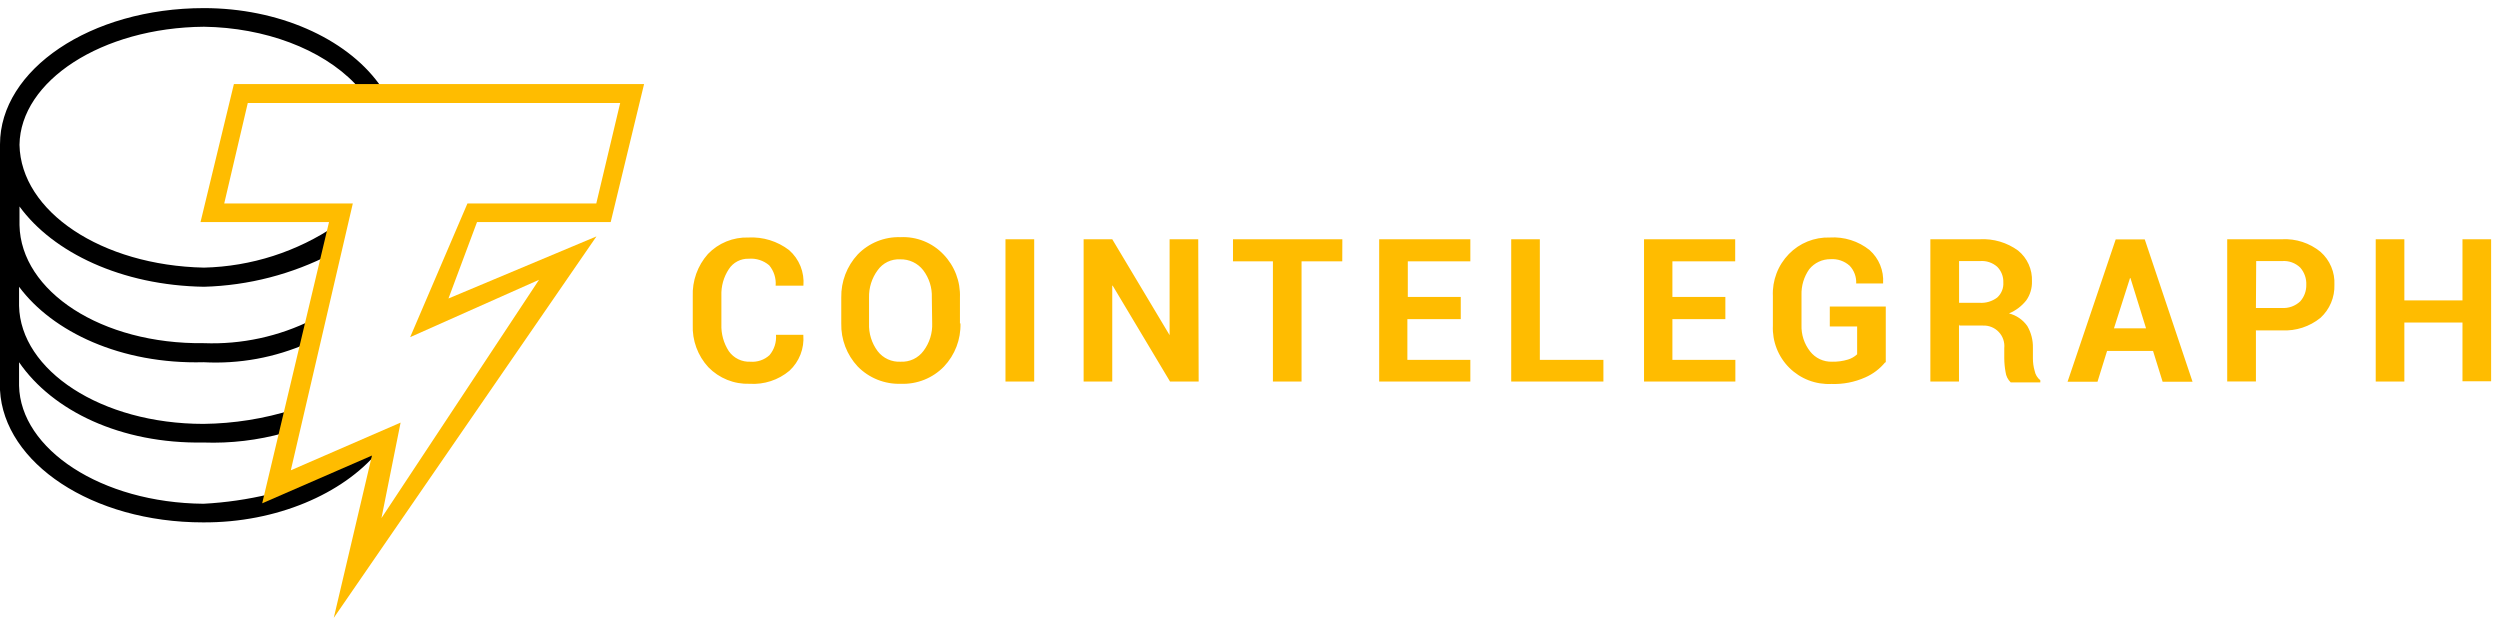 <svg
    xmlns="http://www.w3.org/2000/svg"
    width="221"
    height="55"
    viewBox="0 0 221 55"
    fill="none"
  >
    <path
      d="M33.416 39.927L23.825 44.113V43.686C21.911 44.145 19.958 44.428 17.992 44.532C8.943 44.456 1.807 39.699 1.685 34.095V32.021C4.643 36.321 10.674 39.241 17.992 39.119C20.387 39.204 22.781 38.921 25.09 38.281L25.921 36.207C23.355 37.015 20.683 37.441 17.992 37.472C8.943 37.472 1.807 32.738 1.685 27.035V25.35C4.643 29.338 10.704 32.212 17.992 32.021C21.152 32.191 24.307 31.613 27.202 30.336L27.622 28.263C24.65 29.749 21.351 30.462 18.031 30.336C8.981 30.451 1.845 25.762 1.723 19.899V18.252C4.681 22.316 10.742 25.236 18.031 25.35C21.964 25.242 25.822 24.243 29.314 22.43L29.733 19.899C26.276 22.253 22.212 23.558 18.031 23.658C8.981 23.467 1.845 18.71 1.723 12.801C1.807 7.16 8.981 2.44 18.031 2.364C23.405 2.44 28.43 4.323 31.38 7.396L31.693 7.891H33.805L33.492 7.396C30.541 3.363 24.595 0.717 18.031 0.717C7.982 0.717 0 6.168 0 12.763V34.484C0.343 40.926 8.135 46.179 17.954 46.179C24.442 46.217 30.313 43.648 33.416 39.927Z"
      fill="black"
    />
    <path
      d="M29.505 54.619L32.882 40.27L23.177 44.494L29.085 19.632H17.726L20.676 7.434H56.936L53.985 19.632H42.168L39.644 26.387L52.727 20.898L29.505 54.619ZM35.413 37.358L33.721 45.798L47.65 24.733L36.259 29.803L41.322 17.986H52.712L54.824 9.104H21.904L19.822 17.986H31.189L25.708 41.574L35.413 37.358Z"
      fill="#FFBC00"
    />
    <path
      d="M71.014 29.589V29.627C71.061 30.21 70.974 30.797 70.762 31.342C70.549 31.887 70.216 32.377 69.786 32.775C68.804 33.598 67.543 34.01 66.264 33.927C65.588 33.95 64.915 33.832 64.287 33.58C63.66 33.327 63.092 32.947 62.62 32.463C62.154 31.958 61.792 31.366 61.555 30.721C61.318 30.076 61.211 29.391 61.24 28.704V26.211C61.184 24.832 61.665 23.485 62.582 22.453C63.041 21.974 63.597 21.596 64.211 21.346C64.826 21.095 65.486 20.976 66.15 20.996C67.446 20.925 68.725 21.32 69.756 22.11C70.198 22.497 70.543 22.984 70.763 23.529C70.982 24.075 71.071 24.665 71.022 25.251H68.567C68.62 24.599 68.415 23.953 67.995 23.451C67.746 23.241 67.459 23.081 67.149 22.982C66.839 22.882 66.512 22.845 66.188 22.872C65.84 22.86 65.494 22.939 65.186 23.101C64.877 23.262 64.615 23.501 64.427 23.794C63.97 24.487 63.741 25.305 63.771 26.135V28.666C63.74 29.508 63.969 30.338 64.427 31.045C64.64 31.348 64.927 31.593 65.26 31.755C65.593 31.918 65.962 31.993 66.333 31.975C66.64 32 66.948 31.961 67.239 31.861C67.531 31.762 67.798 31.603 68.025 31.395C68.446 30.895 68.651 30.248 68.597 29.596H71.014V29.589ZM84.905 28.59C84.944 30.003 84.42 31.374 83.448 32.402C82.956 32.91 82.362 33.308 81.705 33.571C81.048 33.833 80.344 33.955 79.637 33.927C78.93 33.951 78.226 33.828 77.57 33.565C76.914 33.303 76.319 32.907 75.825 32.402C74.858 31.371 74.335 30.002 74.368 28.59V26.303C74.342 24.891 74.864 23.525 75.825 22.491C76.312 21.989 76.898 21.594 77.547 21.331C78.195 21.069 78.892 20.944 79.591 20.966C80.299 20.93 81.006 21.048 81.664 21.311C82.322 21.575 82.915 21.977 83.403 22.491C83.89 22.995 84.27 23.593 84.52 24.248C84.771 24.903 84.886 25.602 84.859 26.303V28.59H84.905ZM82.374 26.303C82.407 25.433 82.137 24.579 81.611 23.886C81.372 23.578 81.064 23.331 80.712 23.164C80.359 22.997 79.973 22.915 79.583 22.925C79.196 22.903 78.81 22.979 78.46 23.147C78.111 23.316 77.81 23.57 77.586 23.886C77.07 24.584 76.802 25.435 76.823 26.303V28.59C76.789 29.471 77.058 30.338 77.586 31.045C77.823 31.353 78.131 31.599 78.485 31.761C78.838 31.923 79.226 31.996 79.614 31.975C80.005 31.995 80.395 31.918 80.749 31.751C81.103 31.583 81.41 31.33 81.642 31.014C82.172 30.309 82.442 29.441 82.404 28.559L82.374 26.303ZM91.423 33.728H88.884V21.149H91.423V33.728ZM105.962 33.728H103.431L98.361 25.251H98.323V33.728H95.792V21.149H98.323L103.393 29.627V21.149H105.924L105.962 33.728ZM118.656 23.101H115.057V33.728H112.526V23.101H108.996V21.149H118.664L118.656 23.101ZM129.093 28.209H124.412V31.815H129.978V33.728H121.919V21.149H129.978V23.101H124.45V26.249H129.131V28.209H129.093ZM136.115 31.815H141.741V33.728H133.591V21.149H136.122V31.822L136.115 31.815ZM152.499 28.209H147.84V31.815H153.406V33.728H145.332V21.149H153.391V23.101H147.84V26.249H152.522V28.209H152.499ZM166.656 32.021C166.181 32.602 165.575 33.062 164.888 33.362C163.949 33.782 162.926 33.98 161.899 33.942C161.213 33.975 160.527 33.865 159.886 33.619C159.245 33.373 158.662 32.995 158.175 32.511C157.688 32.027 157.307 31.446 157.057 30.806C156.807 30.167 156.693 29.482 156.722 28.796V26.173C156.691 25.489 156.801 24.806 157.045 24.166C157.289 23.526 157.662 22.943 158.14 22.453C158.608 21.973 159.169 21.596 159.79 21.345C160.411 21.095 161.077 20.976 161.747 20.996C163.021 20.914 164.28 21.311 165.276 22.11C165.683 22.473 166.001 22.924 166.207 23.428C166.413 23.933 166.502 24.478 166.466 25.022V25.06H164.087C164.102 24.773 164.058 24.485 163.958 24.215C163.859 23.945 163.705 23.698 163.508 23.489C163.28 23.285 163.013 23.128 162.724 23.029C162.435 22.929 162.128 22.889 161.823 22.91C161.463 22.907 161.106 22.985 160.78 23.138C160.454 23.291 160.167 23.515 159.94 23.794C159.468 24.462 159.227 25.265 159.253 26.082V28.727C159.222 29.573 159.492 30.403 160.016 31.068C160.244 31.359 160.537 31.593 160.872 31.751C161.207 31.909 161.575 31.985 161.945 31.975C162.425 31.987 162.903 31.923 163.363 31.784C163.664 31.693 163.941 31.534 164.171 31.319V28.857H161.754V27.096H166.702V32.044L166.656 32.021ZM173.175 28.681V33.728H170.644V21.149H175.02C176.227 21.085 177.419 21.438 178.397 22.148C178.8 22.474 179.121 22.89 179.334 23.363C179.547 23.835 179.646 24.351 179.625 24.869C179.643 25.471 179.467 26.062 179.121 26.554C178.719 27.061 178.194 27.457 177.597 27.706C178.251 27.872 178.824 28.267 179.213 28.819C179.551 29.401 179.723 30.066 179.709 30.74V31.662C179.706 32.039 179.757 32.413 179.861 32.775C179.922 33.106 180.101 33.404 180.364 33.614V33.805H177.749C177.496 33.561 177.334 33.238 177.292 32.89C177.218 32.485 177.18 32.074 177.177 31.662V30.778C177.204 30.518 177.174 30.256 177.09 30.009C177.006 29.761 176.87 29.535 176.69 29.346C176.511 29.156 176.292 29.007 176.05 28.91C175.808 28.812 175.547 28.768 175.287 28.78H173.213L173.175 28.681ZM173.175 26.768H174.982C175.544 26.808 176.102 26.643 176.552 26.303C176.738 26.135 176.884 25.927 176.977 25.694C177.071 25.462 177.111 25.211 177.094 24.961C177.103 24.706 177.059 24.452 176.966 24.215C176.873 23.977 176.732 23.762 176.552 23.581C176.345 23.399 176.103 23.26 175.841 23.174C175.579 23.087 175.302 23.055 175.027 23.078H173.182V26.791L173.175 26.768ZM190.329 31.022H186.265L185.419 33.744H182.773L187.028 21.164H189.597L193.82 33.744H191.175L190.329 31.022ZM186.875 29.024H189.711L188.331 24.58H188.293L186.875 29.024ZM199.424 29.146V33.721H196.885V21.149H201.726C202.961 21.083 204.176 21.48 205.134 22.262C205.544 22.624 205.868 23.074 206.08 23.578C206.293 24.082 206.389 24.628 206.362 25.174C206.379 25.721 206.278 26.264 206.066 26.768C205.854 27.272 205.536 27.724 205.134 28.094C204.175 28.873 202.961 29.27 201.726 29.207H199.439L199.424 29.146ZM199.424 27.225H201.711C202.009 27.245 202.308 27.204 202.589 27.103C202.869 27.002 203.126 26.843 203.343 26.638C203.698 26.237 203.888 25.717 203.876 25.182C203.902 24.624 203.711 24.078 203.343 23.657C203.131 23.452 202.878 23.294 202.601 23.194C202.324 23.094 202.028 23.054 201.734 23.078H199.447L199.424 27.225ZM220.215 33.706H217.683V28.514H212.545V33.728H210.014V21.149H212.545V26.554H217.683V21.149H220.215V33.706Z"
      fill="#FFBC00"
    />
  </svg>